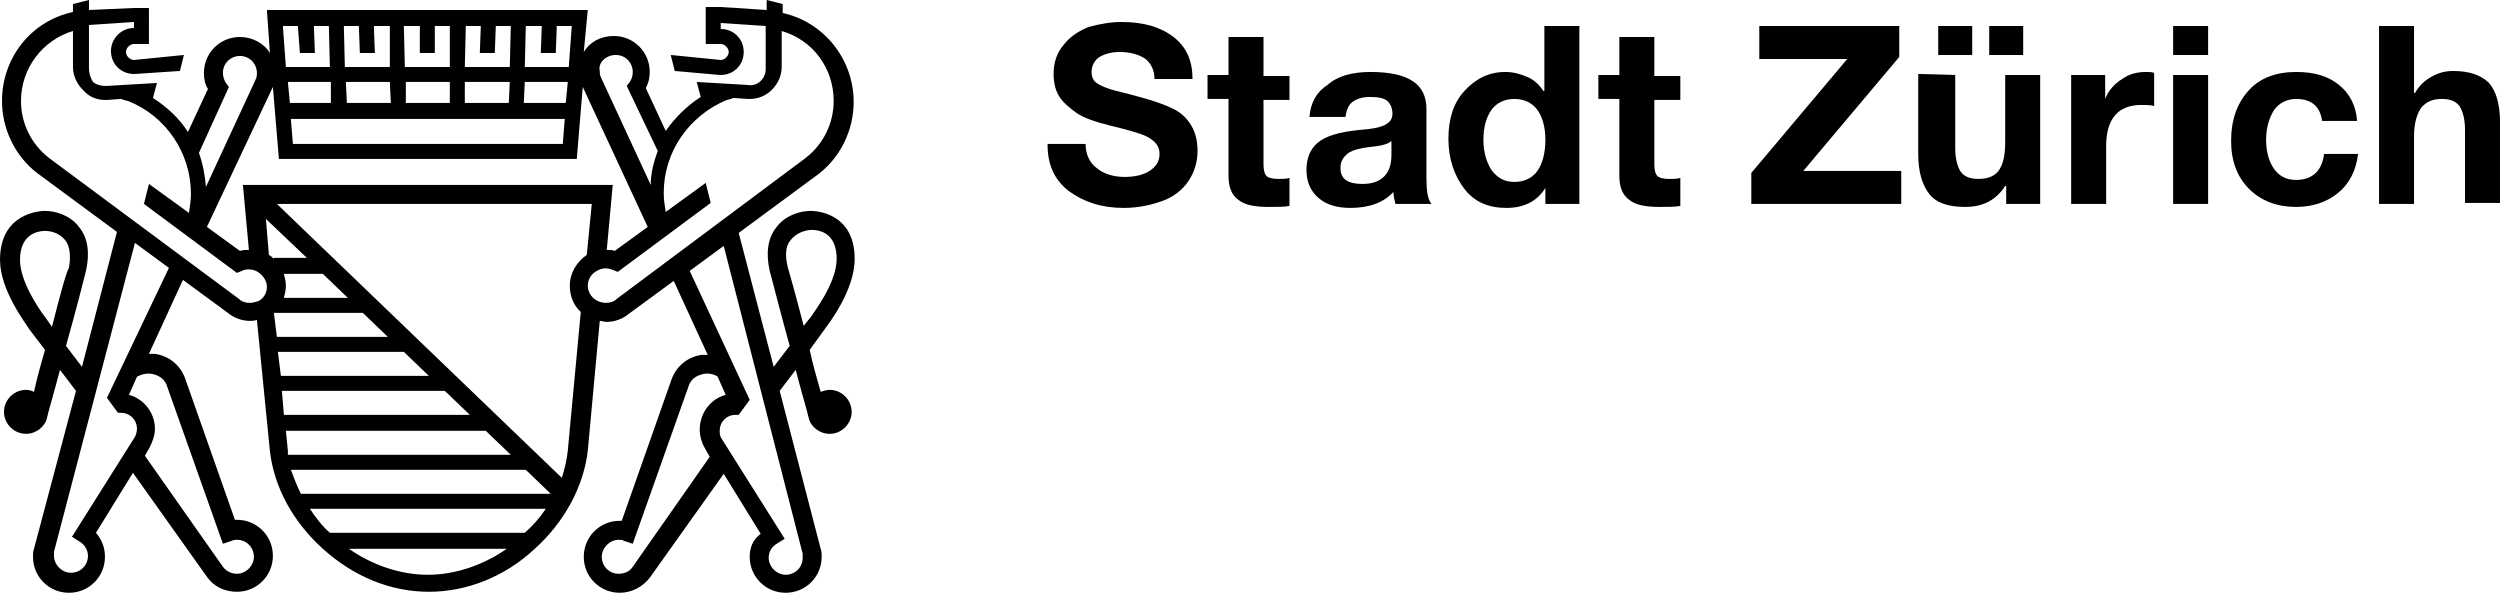 <?xml version="1.0" encoding="UTF-8"?><svg id="uuid-651f719c-2440-450c-bddd-ba0af536f241" xmlns="http://www.w3.org/2000/svg" viewBox="0 0 250.1 59.3"><g id="uuid-9a9f10da-7154-4ffe-a783-a30e2bb466a4"><path d="M83,39c-.3,0-.6.1-.9.2-.4-1.4-.8-2.8-1.1-4.2l1.6-2.2c.2-.3,2.9-3.7,2.9-6.9,0-4.7-4-4.8-4.4-4.8-1,0-2.5.4-3.4,1.6-.9,1.1-1.1,2.6-.7,4.4.1.3,1,3.9,2,7.5l-1.6,2.1-3.5-13.4,8-5.9h0c2.2-1.7,3.5-4.4,3.5-7.2,0-4.3-3-8-7.1-8.9V.4l-1.6-.4v1l-4.6-.3h-1.5v3.7h1.5c.4,0,.8.4.8.8s-.4.8-.8.8l-5-.5.4,1.6,4.5.4h.1c1.3,0,2.3-1,2.3-2.3s-1-2.3-2.3-2.3v-.6l4.5.3v4.3c0,.5-.2.9-.5,1.2s-.8.5-1.3.4l-5.1-.3.4,1.5h0c-1.4.9-2.6,2.1-3.5,3.4l-2-4.3c.3-.5.4-1.1.4-1.6,0-2-1.6-3.6-3.6-3.6-1.3,0-2.4.6-3,1.6l.4-4.2H26.7l.3,4.3c-.6-1-1.8-1.6-3-1.6-2,0-3.6,1.6-3.6,3.6,0,.6.1,1.1.4,1.6l-2,4.3c-.9-1.4-2.1-2.5-3.5-3.4h0l.4-1.5-5.1.3c-.5,0-.9-.1-1.3-.4-.3-.5-.4-.9-.4-1.4V2.5l4.5-.3v.6c-1.3,0-2.3,1.1-2.3,2.3,0,1.3,1,2.3,2.3,2.3h.1l4.5-.3.4-1.6-5,.5c-.4,0-.8-.4-.8-.8s.4-.8.8-.8h1.5V.8h-1.5l-4.5.2V0l-1.6.4v.8C3.1,2.1.2,5.8.2,10.1c0,2.8,1.3,5.5,3.5,7.2l8,5.9-3.5,13.5-1.6-2.1c1-3.5,1.9-7.1,2-7.5.4-1.8.2-3.3-.7-4.4-.9-1.2-2.4-1.6-3.4-1.6-.5,0-4.5.2-4.5,4.9,0,3.1,2.7,6.5,2.9,6.9l1.6,2.1c-.4,1.4-.8,2.8-1.1,4.2-.2-.1-.5-.2-.8-.2-1.2,0-2.2,1-2.2,2.2s1,2.2,2.2,2.2c1,0,1.9-.7,2.1-1.6h0c.1-.5.7-2.5,1.3-4.8l1.6,2.1-4.2,15.8h0c-.1.3-.1.5-.1.8,0,2,1.6,3.6,3.6,3.6s3.6-1.6,3.6-3.6c0-.9-.3-1.7-.9-2.4l3.7-6,7.4,10.4c.7,1,1.8,1.5,3,1.5,2,0,3.6-1.6,3.6-3.6s-1.6-3.6-3.6-3.6h-.2l-5-14.2c-.5-1.3-1.6-2.2-3-2.4h-.6l3.4-7.4,4.5,3.3c.6.5,1.4.8,2.2.8.2,0,.4,0,.7-.1l1.3,13.1c.4,3.6,2.3,7.1,5.3,9.8,3.1,2.8,6.8,4.3,10.6,4.3h0c3.8,0,7.6-1.5,10.6-4.3,3-2.7,4.9-6.3,5.3-9.8l1.2-13c.2,0,.4.1.7.1.8,0,1.6-.3,2.2-.8l4.5-3.3,3.4,7.4h-.6c-1.4.2-2.5,1.1-3,2.4l-5,14.2h-.2c-2,0-3.6,1.6-3.6,3.6s1.6,3.6,3.6,3.6c1.2,0,2.3-.6,3-1.5l7.4-10.4,3.7,6c-.8.6-1.1,1.4-1.1,2.3,0,2,1.6,3.6,3.6,3.6s3.6-1.6,3.6-3.6c0-.3,0-.5-.1-.8l-4.1-15.8,1.6-2.1c.6,2.3,1.2,4.3,1.3,4.8h0c.2.9,1.1,1.6,2.1,1.6,1.2,0,2.2-1,2.2-2.2s-1-2.2-2.2-2.2ZM5.2,32.7l-.7-1h0c-.7-.9-2.5-3.6-2.5-5.7,0-2.6,1.8-2.9,2.5-2.9.6,0,1.4.2,2,.9.5.6.6,1.6.4,2.8-.2.2-.9,2.7-1.7,5.9ZM61.6,5.5c1,0,1.7.8,1.7,1.7,0,.4-.1.7-.3,1l-.3.4,3.1,6.5c-.4,1.1-.7,2.2-.7,3.4l-5-10.8c-.1-.2-.1-.4-.1-.6-.2-.8.6-1.6,1.6-1.6ZM50.9,10.3h-4.4v-2.1h4.5l-.1,2.1ZM45,10.3h-4.4v-2.1h4.4v2.1ZM39.1,10.3h-4.4l-.1-2.1h4.4l.1,2.1ZM33.1,10.3h-4.1l-.2-2.1h4.3v2.1ZM56.5,11.9l-.2,2.5h-27l-.2-2.5h27.4ZM56.6,10.3h-4.2l.1-2.1h4.3l-.2,2.1ZM54.2,2.6l-.1,2.7h1.5l.1-2.7h1.5l-.3,4.1h-4.4l.1-4.1h1.6ZM48.1,2.6l-.1,2.7h1.5l.1-2.7h1.5l-.1,4.1h-4.5l.1-4.1h1.5ZM42,2.6v2.7h1.5v-2.7h1.5v4.1h-4.5l-.1-4.1h1.6ZM35.9,2.6l.1,2.7h1.5l-.1-2.7h1.6v4.1h-4.5l-.1-4.1h1.5ZM29.8,2.6l.2,2.7h1.5l-.1-2.7h1.5l.1,4.1h-4.4l-.3-4.1s1.5,0,1.5,0ZM27.3,8.7l.6,7.2h29.8l.6-7.2,6.5,14-3.3,2.4c-.2-.1-.5-.1-.8-.1l.6-6.5H24.3l.6,6.5c-.3,0-.6,0-.9.1l-3.3-2.4,6.6-14ZM28.4,27.4h3.9l2.5,2.4h-6.4c.1-.4.2-.8.2-1.2s-.1-.8-.2-1.2ZM27.4,25.9c-.1-.1-.3-.3-.5-.4l-.3-3.6,4.1,3.9h-3.3s0,.1,0,.1ZM22.9,8.7l-.3-.4c-.2-.3-.3-.7-.3-1,0-1,.8-1.7,1.7-1.7,1,0,1.7.8,1.7,1.7,0,.2,0,.4-.1.6l-5,10.8c-.1-1.2-.3-2.3-.7-3.4l3-6.6ZM15.2,37.4c.4.1,1.2.3,1.5,1.2l5.6,15.8.9-.3c.2-.1.4-.1.5-.1,1,0,1.7.8,1.7,1.7s-.8,1.7-1.7,1.7c-.6,0-1.1-.3-1.4-.7l-7.8-11.1.5-.9c.3-.6.5-1.2.5-1.8,0-1.6-1.1-3-2.6-3.4l.8-1.8c.3-.2.9-.4,1.5-.3ZM10.7,39.8l1.1,1.5h.3c.9,0,1.6.7,1.6,1.6,0,.3-.1.6-.2.8l-6.3,10,.8.5c.5.3.8.9.8,1.4,0,1-.8,1.7-1.7,1.7s-1.7-.8-1.7-1.7v-.4l8.1-30.9,3.4,2.5-6.2,13ZM25,30.3c-.4,0-.8-.1-1.1-.4L4.9,15.8c-1.8-1.4-2.8-3.5-2.8-5.7,0-3.3,2.2-6.1,5.2-7v3.6c0,.9.4,1.7,1,2.3.6.7,1.4,1,2.2,1h.2l1.4-.1c.3.1.6.2.7.2,3.8,1.5,6.3,5.2,6.3,9.3,0,.6-.1,1.3-.2,1.9l-4-2.9-.5,2,9.3,6.9.5-.2c.4-.2.9-.2,1.4,0,.6.3,1.1.9,1.1,1.6,0,.6-.3,1.1-.8,1.4-.3.1-.6.2-.9.2ZM27.4,31.3h8.9l2.5,2.4h-11.1l-.3-2.4ZM27.8,35.2h12.6l2.5,2.4h-14.8l-.3-2.4ZM28.2,39.1h16.3l2.5,2.4h-18.6l-.2-2.4ZM28.8,45.1l-.2-2h20l2.5,2.4h-22.3v-.4ZM29.1,47h23.5l2.5,2.4h-25c-.4-.8-.7-1.6-1-2.4ZM42.8,57.5c-2.8,0-5.6-1-7.9-2.6h15.8c-2.3,1.6-5.1,2.6-7.9,2.6ZM52.5,53.3h-19.5c-.8-.7-1.4-1.5-2-2.4h23.6c-.6.9-1.3,1.7-2.1,2.4ZM56.8,45.1c-.1.9-.3,1.8-.6,2.7l-28.5-27.4h31.5l-.5,5.1c-1,.7-1.7,1.8-1.7,3.1,0,1,.4,2,1.1,2.6l-1.3,13.9ZM61.7,29.9h0c-.3.3-.7.4-1.1.4-.3,0-.7-.1-1-.3-.5-.3-.8-.9-.8-1.4,0-.7.4-1.3,1.1-1.6.4-.2.9-.2,1.4,0l.5.2,9.3-6.9-.5-2-4,2.9c-.1-.6-.2-1.2-.2-1.9,0-4.1,2.5-7.7,6.3-9.3.1,0,.4-.1.7-.2l1.4.1h.2c.8,0,1.6-.3,2.2-.9.6-.6,1-1.4,1-2.3v-3.6c3.1.9,5.2,3.7,5.2,7,0,2.2-1,4.3-2.8,5.7l-18.9,14.1ZM63.3,56.7c-.3.5-.9.7-1.4.7-1,0-1.7-.8-1.7-1.7s.8-1.7,1.7-1.7c.2,0,.4,0,.5.1l.9.3,5.6-15.8c.3-.9,1.1-1.1,1.5-1.2.6-.1,1.2.1,1.4.3l.8,1.8c-1.5.4-2.6,1.8-2.6,3.5,0,.6.2,1.3.5,1.8l.5.9-7.7,11ZM80.3,55.4v.4c0,1-.8,1.7-1.7,1.7s-1.7-.8-1.7-1.7c0-.6.3-1.1.8-1.4l.8-.5-6.3-10c-.2-.3-.2-.5-.2-.8,0-.9.7-1.6,1.6-1.6h.3l1.1-1.5-6-12.9,3.4-2.5,7.9,30.8ZM78.8,26.7c-.3-1.3-.2-2.2.4-2.8.5-.6,1.4-.9,2-.9.8,0,2.5.3,2.5,2.9,0,2.5-2.5,5.6-2.5,5.7l-.8,1c-.8-3.1-1.5-5.6-1.6-5.9Z"/></g><g id="uuid-18b502bc-9bce-47fd-8afa-c1c581c746d7"><path d="M112.2,2.2c2.2,0,3.9.5,5.2,1.5,1.3,1,1.9,2.4,1.9,4.2h-3.8c0-.9-.4-1.6-.9-2-.6-.4-1.4-.7-2.6-.7-.8,0-1.5.2-2,.5s-.8.9-.8,1.5c0,.5.2.9.5,1.1.3.2.7.4,1.3.6.6.2,1.6.4,3,.8,1.5.4,2.6.8,3.4,1.2s1.4,1,1.8,1.7.6,1.5.6,2.5c0,1.1-.3,2.1-.9,3s-1.5,1.6-2.6,2-2.4.7-3.9.7c-2.2,0-4-.6-5.5-1.7-1.4-1.1-2.1-2.6-2.1-4.6v-.1h3.8c0,1,.4,1.9,1.1,2.4.7.6,1.7.9,2.8.9,1,0,1.9-.2,2.5-.6s1-.9,1-1.7c0-.5-.2-.9-.5-1.2s-.8-.6-1.4-.8-1.6-.5-2.9-.8c-1.6-.4-2.8-.8-3.5-1.3s-1.3-1-1.7-1.6c-.4-.6-.6-1.4-.6-2.3,0-1.1.3-2.1,1-2.9.6-.8,1.5-1.4,2.5-1.8,1.1-.3,2.2-.5,3.3-.5Z"/><path d="M126.4,3.7v3.9h2.6v2.4h-2.6v6.4c0,.6.1,1,.3,1.2.2.2.6.3,1.2.3.4,0,.8,0,1.1-.1v2.8c-.5.1-1.2.1-2.1.1-1.4,0-2.4-.2-3-.7-.7-.5-1-1.3-1-2.4v-7.7h-2.1v-2.4h2.1v-3.8h3.5Z"/><path d="M137.1,7.2c3.8,0,5.6,1.2,5.6,3.7v6.8c0,1.3.1,2.2.5,2.7h-3.6c-.1-.4-.2-.8-.2-1.2-1,1.1-2.5,1.6-4.3,1.6-1.3,0-2.4-.3-3.2-1s-1.2-1.6-1.2-2.8.4-2.1,1.1-2.7c.8-.7,2.2-1.1,4.2-1.3,1.4-.1,2.3-.3,2.7-.6.4-.2.6-.6.6-1,0-.6-.2-1-.5-1.3-.4-.3-.9-.4-1.8-.4-.7,0-1.3.2-1.7.5s-.6.8-.7,1.5h-3.6c.1-1.4.7-2.5,1.8-3.2,1-.9,2.5-1.3,4.3-1.3ZM134.1,16.8c0,1.1.7,1.6,2.2,1.6,1.9,0,2.9-1,2.9-2.9v-1.4c-.3.3-1,.5-2.1.6-1,.1-1.7.3-2.2.6-.5.4-.8.8-.8,1.5Z"/><path d="M158,2.6v17.8h-3.4v-1.6h0c-.8,1.3-2.1,2-3.9,2s-3.2-.6-4.2-1.9-1.6-3-1.6-5,.5-3.6,1.6-4.8,2.4-1.9,4.1-1.9c.8,0,1.5.2,2.2.5s1.2.8,1.6,1.4h.1V2.6h3.5ZM148.4,14c0,1.2.3,2.2.8,3,.6.8,1.3,1.2,2.3,1.2s1.8-.4,2.3-1.1.8-1.8.8-3.1-.3-2.3-.8-3-1.3-1.1-2.3-1.1-1.8.4-2.3,1.1c-.5.7-.8,1.7-.8,3Z"/><path d="M165.5,3.7v3.9h2.6v2.4h-2.6v6.4c0,.6.1,1,.3,1.2s.6.3,1.2.3c.4,0,.8,0,1.1-.1v2.8c-.5.1-1.2.1-2.1.1-1.4,0-2.4-.2-3-.7-.7-.5-1-1.3-1-2.4v-7.7h-2.1v-2.4h2.1v-3.8h3.5Z"/><path d="M190,2.6v3.1l-9.6,11.4h9.8v3.3h-15v-3.1l9.6-11.4h-8.8v-3.3h14Z"/><path d="M195.6,7.5v7.3c0,1,.2,1.8.5,2.3s.9.8,1.8.8c1,0,1.7-.3,2.1-.9.4-.6.6-1.5.6-2.8v-6.7h3.5v12.9h-3.4v-1.8h-.1c-.9,1.4-2.2,2.1-4,2.1-1.7,0-2.9-.4-3.6-1.3-.7-.9-1.1-2.2-1.1-4V7.4l3.7.1h0ZM197.3,2.6v2.9h-3.4v-2.9h3.4ZM202.4,2.6v2.9h-3.4v-2.9h3.4Z"/><path d="M214.7,7.2c.3,0,.6,0,.8.1v3.3c-.4-.1-.8-.1-1.3-.1-2.3,0-3.5,1.4-3.5,4.1v5.8h-3.5V7.5h3.4v2.4h0c.3-.8.9-1.5,1.7-2,.7-.5,1.5-.7,2.4-.7Z"/><path d="M220.9,2.6v2.9h-3.5v-2.9h3.5ZM220.9,7.5v12.9h-3.5V7.5h3.5Z"/><path d="M229.7,7.2c1.8,0,3.2.4,4.3,1.3,1.1.9,1.7,2.1,1.8,3.6h-3.5c-.2-1.5-1.1-2.2-2.6-2.2-.9,0-1.7.4-2.2,1.1-.5.8-.8,1.8-.8,3s.3,2.2.8,2.9,1.2,1.1,2.2,1.1c1.6,0,2.6-.9,2.8-2.6h3.4c-.2,1.7-.9,3-2,3.9s-2.5,1.4-4.2,1.4c-1.9,0-3.5-.6-4.7-1.8-1.2-1.2-1.8-2.8-1.8-4.8,0-2.1.6-3.8,1.8-5.1,1.1-1.2,2.7-1.8,4.7-1.8Z"/><path d="M241.5,2.6v6.7h.1c.4-.7.9-1.2,1.6-1.6.7-.4,1.4-.6,2.2-.6,1.6,0,2.8.4,3.6,1.2.7.8,1.1,2.1,1.1,3.9v8.1h-3.5v-7.3c0-1-.2-1.8-.5-2.3s-.9-.8-1.8-.8c-1,0-1.6.3-2.1.9-.4.6-.7,1.5-.7,2.8v6.8h-3.5V2.6c-.1,0,3.5,0,3.5,0Z"/></g></svg>